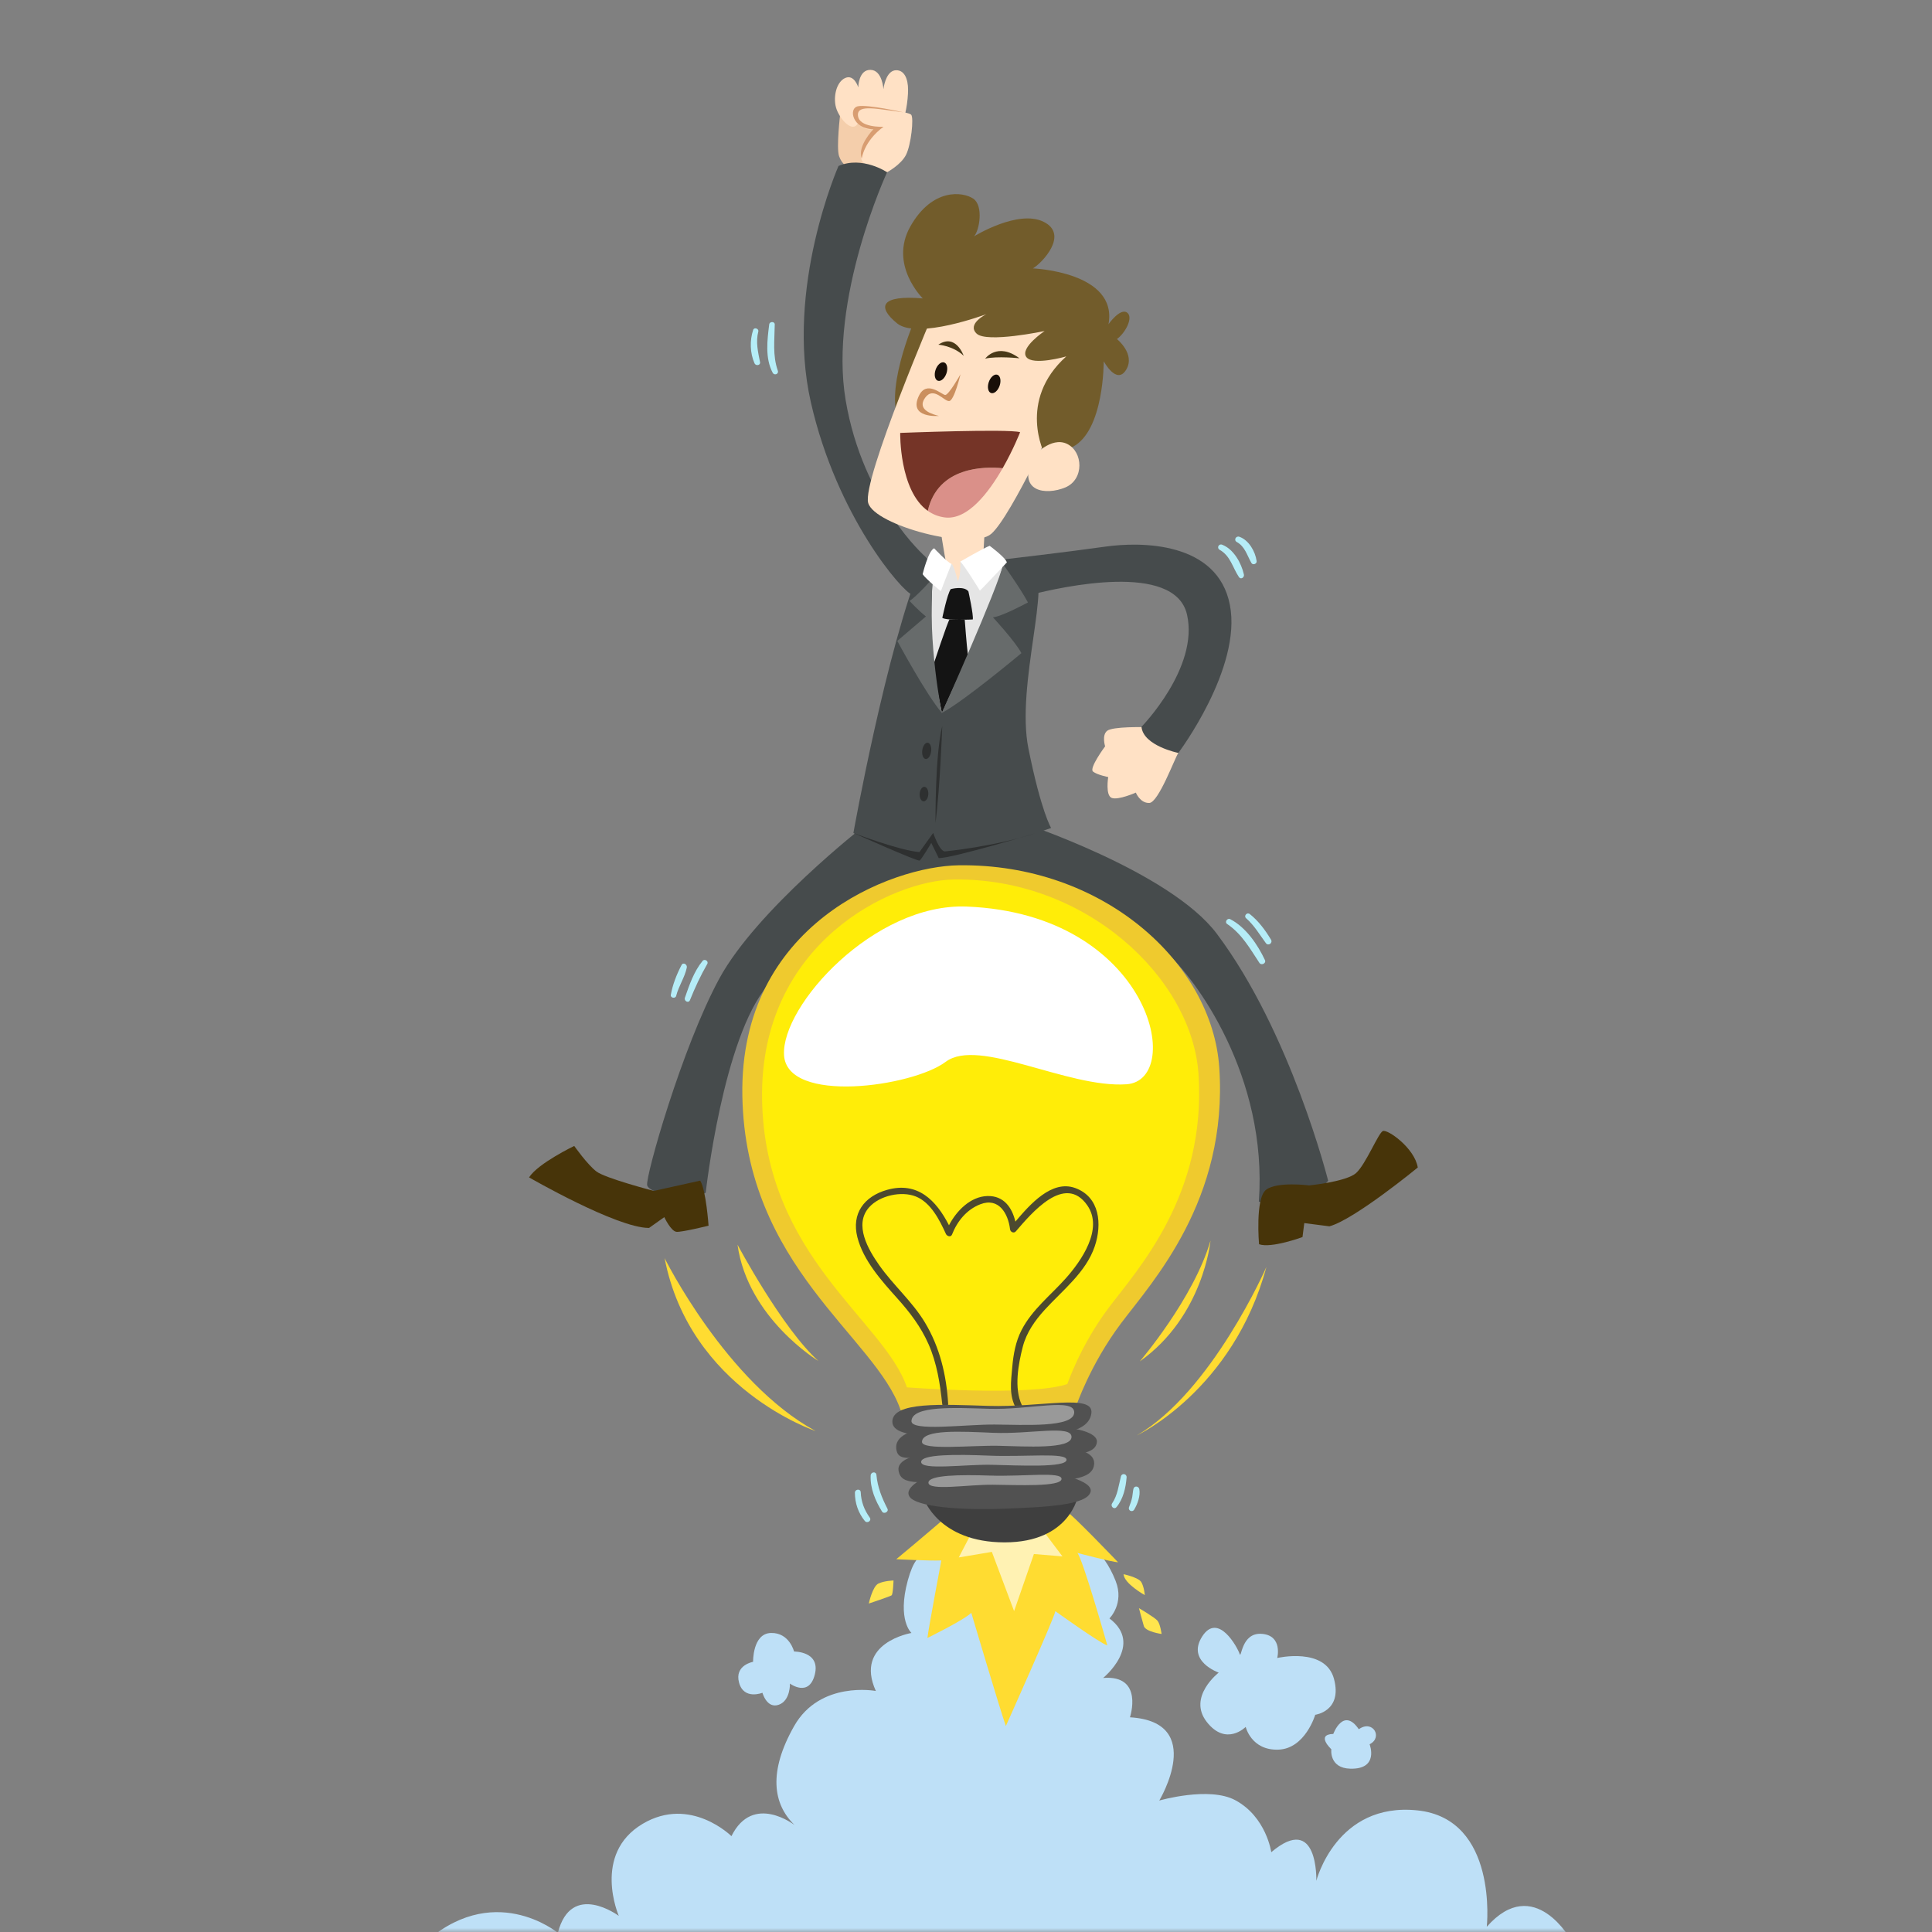 
<svg width="240px" height="240px" viewBox="0 0 240 240" version="1.1" xmlns="http://www.w3.org/2000/svg" xmlns:xlink="http://www.w3.org/1999/xlink">
    <rect x="0" y="0" width="240" height="240" fill="#808080" stroke="none"/>
    <!-- Generator: Sketch 40.1 (33804) - http://www.bohemiancoding.com/sketch -->
    <desc>Created with Sketch.</desc>
    <defs>
        <rect id="path-1" x="0" y="0" width="240" height="240"></rect>
    </defs>
    <g id="3.-坐电订泡" stroke="none" stroke-width="1" fill="none" fill-rule="evenodd">
        <g id="Group">
            <g id="Objects">
                <g id="Clipped">
                    <mask id="mask-2" fill="white">
                        <use xlink:href="#path-1"></use>
                    </mask>
                    <g id="SVGID_2_"></g>
                    <g id="Group" mask="url(#mask-2)">
                        <g transform="translate(-12, 8.4)">
                            <g transform="translate(77.7, 0)">
                                <g transform="translate(27.3, -0)" id="Shape">
                                    <g transform="translate(10.5, 0)">
                                        <path d="M0.883,5.662 C0.883,5.662 0.367,9.945 0.732,11 C1.098,12.056 1.866,12.405 1.866,12.405 C1.866,12.405 4.133,12.833 5.234,12.278 C6.335,11.723 7.382,7.68 7.187,6.474 C6.991,5.268 0.883,5.662 0.883,5.662 L0.883,5.662 Z" fill="#F4CEAB"></path>
                                        <path d="M8.309,7.293 C8.967,6.483 9.31,4.038 9.304,2.723 C9.299,1.407 8.849,0.287 7.793,0.326 C6.736,0.365 6.343,1.903 6.243,2.678 C6.243,2.678 6.112,0.295 4.624,0.279 C3.137,0.263 3.118,2.451 3.118,2.451 C3.118,2.451 2.628,0.81 1.516,1.28 C0.404,1.75 -0.01,3.601 0.345,4.929 C0.699,6.257 2.372,8.226 3.068,6.913 C3.068,6.913 4.678,8.698 5.623,6.805 C5.623,6.805 6.955,8.958 8.309,7.293 L8.309,7.293 Z" fill="#FFE1C5"></path>
                                        <path d="M6.697,12.996 C6.697,12.996 8.414,12.078 9.044,10.845 C9.674,9.612 10.043,6.242 9.688,5.846 C9.334,5.449 4.841,4.958 3.687,5.072 C2.533,5.186 2.923,7.602 5.564,7.505 C5.564,7.505 2.349,10.709 3.86,11.898 C5.37,13.088 6.697,12.996 6.697,12.996 L6.697,12.996 Z" fill="#FFE1C5"></path>
                                        <path d="M8.7,5.55 C8.7,5.55 4.296,4.55 3.073,4.8 C1.85,5.05 2.4,7.65 5,7.65 C5,7.65 2.95,9.75 3.55,11.3 C3.55,11.3 3.8,9.15 6.25,7.35 C6.25,7.35 3.073,7.5 3.073,5.85 C3.073,4.544 5.5,5.15 8.7,5.55 L8.7,5.55 Z" fill="#D89D71"></path>
                                    </g>
                                    <path d="M21.951,60.755 C21.951,60.755 14.194,53.969 12.054,41.338 C9.914,28.706 17.197,12.996 17.197,12.996 C17.197,12.996 14.132,10.936 11.163,12.218 C11.163,12.218 4.484,27.329 7.729,41.581 C10.974,55.832 19.153,65.165 20.294,65.467 C21.436,65.768 24.661,63.75 21.951,60.755 L21.951,60.755 Z" fill="#464B4C"></path>
                                    <path d="M3.622,37.643 C2.957,35.743 3.22,33.867 3.242,31.902 C3.246,31.506 2.603,31.515 2.555,31.895 C2.307,33.845 2.025,36.099 2.983,37.901 C3.188,38.288 3.771,38.071 3.622,37.643 L3.622,37.643 Z" fill="#B5EDF7"></path>
                                    <path d="M1.414,36.585 C1.16,35.306 0.866,34.085 1.199,32.785 C1.293,32.419 0.685,32.216 0.563,32.577 C0.121,33.888 0.166,35.463 0.73,36.737 C0.882,37.081 1.497,37.001 1.414,36.585 L1.414,36.585 Z" fill="#B5EDF7"></path>
                                </g>
                                <g transform="translate(58.2, 58.2)" id="Shape">
                                    <path d="M18.246,23.73 C18.246,23.73 14.315,23.631 13.63,24.186 C12.945,24.74 13.382,26.111 13.382,26.111 C13.382,26.111 11.357,28.829 11.878,29.247 C12.398,29.664 13.766,29.928 13.766,29.928 C13.766,29.928 13.387,32.245 14.223,32.528 C15.06,32.812 17.198,31.86 17.198,31.86 C17.198,31.86 17.728,33.19 18.872,33.145 C20.017,33.1 22.048,27.532 22.477,26.933 C22.907,26.333 18.246,23.73 18.246,23.73 L18.246,23.73 Z" fill="#FFE1C5"></path>
                                    <path d="M0.925,2.876 C0.925,2.876 8.843,1.954 13.366,1.31 C17.889,0.666 27.35,0.688 28.879,8.538 C30.409,16.388 22.477,26.933 22.477,26.933 C22.477,26.933 18.122,26.052 17.901,23.686 C17.901,23.686 25.067,16.357 23.554,9.743 C22.04,3.129 7.869,6.341 4.246,7.255 C0.623,8.168 -0.879,4.41 0.925,2.876 L0.925,2.876 Z" fill="#464B4C"></path>
                                    <path d="M30.622,4.764 C30.3,3.33 29.345,1.611 27.915,1.064 C27.493,0.903 27.212,1.473 27.609,1.697 C28.957,2.459 29.209,3.889 30.003,5.083 C30.241,5.442 30.704,5.128 30.622,4.764 L30.622,4.764 Z" fill="#B5EDF7"></path>
                                    <path d="M30.061,0.08 C29.625,-0.073 29.325,0.505 29.744,0.735 C30.761,1.292 31.017,2.401 31.555,3.335 C31.734,3.646 32.252,3.446 32.204,3.101 C32.043,1.915 31.238,0.494 30.061,0.08 L30.061,0.08 Z" fill="#B5EDF7"></path>
                                </g>
                                <g transform="translate(42, 15.6)">
                                    <path d="M6.209,15.05 C6.209,15.05 2.291,23.695 3.841,27.98 C3.841,27.98 9.497,17.179 9.197,15.436 C8.897,13.692 6.209,15.05 6.209,15.05 L6.209,15.05 Z" id="Shape" fill="#725C2B"></path>
                                    <path d="M8.537,14.21 C8.537,14.21 -0.658,35.692 0.151,38.483 C0.959,41.275 12.934,44.454 15.429,42.322 C17.924,40.19 24.257,26.401 24.954,24.622 C25.651,22.842 27.255,16.74 24.463,13.927 C21.671,11.113 9.737,11.353 8.537,14.21 L8.537,14.21 Z" id="Shape" fill="#FFE1C5"></path>
                                    <path d="M22.078,32.43 C22.078,32.43 18.616,25.791 24.758,20.274 C24.758,20.274 20.568,21.486 19.782,20.333 C18.996,19.18 22.063,17.122 22.063,17.122 C22.063,17.122 14.858,18.647 13.613,17.435 C12.367,16.223 14.839,15.023 14.839,15.023 C14.839,15.023 6.265,18.241 3.729,16.161 C1.193,14.082 1.73,12.632 6.931,13.069 C6.931,13.069 2.679,8.899 5.399,4.109 C8.12,-0.681 11.912,-0.193 13.202,0.675 C14.493,1.542 13.978,4.63 13.299,5.361 C13.299,5.361 18.76,1.975 21.944,3.554 C25.129,5.133 21.752,8.67 20.614,9.341 C20.614,9.341 31.191,9.77 30.002,16.276 C30.002,16.276 31.433,14.241 32.293,14.819 C33.153,15.397 32.079,17.385 31.05,18.117 C31.05,18.117 33.38,19.983 32.194,21.933 C31.008,23.883 29.409,20.873 29.409,20.873 C29.409,20.873 29.473,29.515 25.529,31.525 C21.586,33.535 22.078,32.43 22.078,32.43 L22.078,32.43 Z" id="Shape" fill="#725C2B"></path>
                                    <g transform="translate(3.9, 18.3)">
                                        <path d="M7.717,4.194 C7.717,4.194 6.95,7.425 6.325,7.519 C5.699,7.614 4.381,5.604 3.308,7.13 C2.235,8.657 4.356,9.193 5.035,9.368 C5.035,9.368 1.179,9.707 2.554,6.858 C3.511,4.878 5.376,6.724 5.809,6.766 C6.242,6.808 7.717,4.194 7.717,4.194 L7.717,4.194 Z" id="Shape" fill="#CB8F5E"></path>
                                        <g transform="translate(4.2, 2.4)" id="Oval" fill="#190F08">
                                            <path d="M7.321,4.127 C7.696,4.245 8.171,3.83 8.382,3.201 C8.593,2.572 8.46,1.967 8.085,1.849 C7.711,1.732 7.236,2.147 7.025,2.776 C6.814,3.405 6.947,4.01 7.321,4.127 L7.321,4.127 Z"></path>
                                            <path d="M0.713,2.6 C1.088,2.718 1.563,2.303 1.773,1.674 C1.984,1.045 1.852,0.44 1.477,0.322 C1.102,0.205 0.628,0.62 0.417,1.249 C0.206,1.878 0.339,2.483 0.713,2.6 L0.713,2.6 Z"></path>
                                        </g>
                                        <g transform="translate(4.854, 0)" id="Shape" fill="#493918">
                                            <path d="M5.929,2.25 C5.929,2.25 7.434,0.156 10.188,2.207 C10.188,2.207 7.45,1.907 5.929,2.25 L5.929,2.25 Z"></path>
                                            <path d="M3.257,1.898 C3.257,1.898 2.288,-0.944 0.109,0.518 C0.109,0.518 1.939,0.638 3.257,1.898 L3.257,1.898 Z"></path>
                                        </g>
                                        <g transform="translate(0, 11.152)" id="Shape">
                                            <path d="M3.654,10.005 C4.247,10.423 4.938,10.718 5.753,10.825 C8.58,11.195 11.204,7.765 12.952,4.711 C10.717,4.491 4.918,4.48 3.654,10.005 L3.654,10.005 Z" fill="#DA9089"></path>
                                            <path d="M0.226,0.325 C0.226,0.325 0.093,7.488 3.654,10.005 C4.918,4.48 10.717,4.491 12.952,4.711 C14.297,2.362 15.123,0.235 15.123,0.235 C13.642,-0.202 0.226,0.325 0.226,0.325 L0.226,0.325 Z" fill="#753427"></path>
                                        </g>
                                    </g>
                                    <path d="M20.649,32.725 C20.649,32.725 22.838,30.17 24.85,31.139 C26.862,32.109 27.008,35.556 24.639,36.551 C22.27,37.545 18.543,37.182 20.649,32.725 L20.649,32.725 Z" id="Shape" fill="#FFE1C5"></path>
                                </g>
                                <g transform="translate(0, 93.524)" id="Shape">
                                    <path d="M41.666,0.664 C41.666,0.664 28.279,11.098 23.641,19.664 C19.003,28.231 14.479,44.214 14.691,45.299 C14.904,46.384 19.883,47.378 21.967,46.237 C21.967,46.237 24.099,26.949 29.691,20.445 C35.284,13.94 45.006,8.497 53.764,7.336 C62.523,6.175 75.214,12.923 79.014,16.233 C82.814,19.543 91.801,31.805 90.68,47.346 C90.68,47.346 95.569,49.035 99.29,44.756 C99.29,44.756 94.668,26.334 85.456,14.068 C79.594,6.262 60.879,0.147 60.879,0.147 L41.666,0.664 L41.666,0.664 Z" fill="#464B4C"></path>
                                    <path d="M96.927,45.332 C96.927,45.332 101.565,44.873 102.76,43.794 C103.956,42.714 105.509,38.861 106.073,38.581 C106.637,38.302 110.03,40.678 110.421,43.108 C110.421,43.108 102.543,49.582 99.442,50.415 L96.324,50.013 L96.101,51.747 C96.101,51.747 92.217,53.185 90.703,52.637 C90.703,52.637 90.205,46.933 91.574,45.876 C92.943,44.818 96.927,45.332 96.927,45.332 L96.927,45.332 Z" fill="#473409"></path>
                                    <path d="M15.521,46.016 C15.521,46.016 9.517,44.455 8.394,43.605 C7.271,42.755 5.633,40.429 5.633,40.429 C5.633,40.429 1.129,42.589 0.023,44.336 C0.023,44.336 10.918,50.628 14.928,50.616 L16.821,49.274 C16.821,49.274 17.65,51.047 18.347,51.098 C19.045,51.148 22.32,50.336 22.32,50.336 C22.32,50.336 22.012,45.891 21.28,44.739 L15.521,46.016 L15.521,46.016 Z" fill="#473409"></path>
                                    <path d="M91.436,17.34 C90.537,15.416 89.056,13.247 87.119,12.258 C86.765,12.078 86.393,12.62 86.732,12.85 C88.574,14.1 89.554,15.882 90.751,17.693 C90.99,18.055 91.625,17.745 91.436,17.34 L91.436,17.34 Z" fill="#B5EDF7"></path>
                                    <path d="M92.186,14.799 C91.485,13.631 90.629,12.471 89.553,11.624 C89.203,11.348 88.765,11.854 89.102,12.149 C90.11,13.031 90.767,14.17 91.553,15.237 C91.85,15.639 92.441,15.223 92.186,14.799 L92.186,14.799 Z" fill="#B5EDF7"></path>
                                    <path d="M21.58,17.44 C20.496,18.76 19.935,20.427 19.381,22.018 C19.237,22.432 19.837,22.742 20.007,22.32 C20.635,20.761 21.322,19.278 22.16,17.82 C22.359,17.472 21.828,17.138 21.58,17.44 L21.58,17.44 Z" fill="#B5EDF7"></path>
                                    <path d="M18.965,17.953 C18.364,19.102 17.855,20.39 17.63,21.668 C17.563,22.048 18.204,22.162 18.296,21.791 C18.599,20.57 19.369,19.492 19.619,18.266 C19.695,17.894 19.173,17.555 18.965,17.953 L18.965,17.953 Z" fill="#B5EDF7"></path>
                                </g>
                                <g transform="translate(40.093, 56.718)">
                                    <path d="M8.834,4.393 C8.834,4.393 19.929,4.061 22.451,5.444 C24.974,6.827 20.376,19.981 21.959,27.851 C23.541,35.722 24.779,37.732 24.779,37.732 C24.779,37.732 14.483,41.515 11.086,40.548 L10.208,38.761 C10.208,38.761 9.574,39.546 8.436,40.735 C8.436,40.735 3.225,40.328 0.221,38.354 C0.221,38.354 4.256,15.688 8.834,4.393 L8.834,4.393 Z" id="Shape" fill="#464B4C"></path>
                                    <path d="M11.148,1.371 C11.148,1.371 11.817,5.746 12.16,6.73 C12.502,7.715 13.325,8.849 14.917,7.879 C16.509,6.91 16.474,1.148 16.52,0.39 C16.567,-0.367 12.148,0.443 11.148,1.371 L11.148,1.371 Z" id="Shape" fill="#FFE1C5"></path>
                                    <path d="M13.515,4.644 C13.515,4.644 13.564,6.296 13.194,7.128 C13.194,7.128 12.736,5.128 12.421,4.931 L10.076,6.726 C10.076,6.726 9.269,17.079 11.21,23.439 C11.21,23.439 17.142,11.162 18.772,5.322 L13.515,4.644 L13.515,4.644 Z" id="Shape" fill="#E5E5E5"></path>
                                    <path d="M12.311,8.063 C12.311,8.063 13.953,7.619 14.505,8.346 C14.505,8.346 15.164,11.319 15.047,11.832 C15.047,11.832 11.862,12.009 11.264,11.638 C11.264,11.638 11.884,8.644 12.311,8.063 L12.311,8.063 Z" id="Shape" fill="#141414"></path>
                                    <path d="M10.15,17.488 C10.15,17.488 11.927,12.11 12.159,11.829 L14.052,11.868 C14.052,11.868 14.278,15.011 14.46,16.392 L11.211,23.44 C11.21,23.439 10.263,18.959 10.15,17.488 L10.15,17.488 Z" id="Shape" fill="#141414"></path>
                                    <path d="M18.817,4.975 C18.817,4.975 21.005,8.019 21.901,9.72 C21.901,9.72 18.621,11.489 17.554,11.568 C17.554,11.568 20.337,14.571 21.09,16.019 C21.09,16.019 13.916,22.025 11.211,23.439 C11.21,23.439 18.217,7.835 18.817,4.975 L18.817,4.975 Z" id="Shape" fill="#676B6B"></path>
                                    <path d="M10.077,6.726 C10.077,6.726 8.017,9.045 7.192,9.526 C7.192,9.526 8.272,10.712 9.232,11.458 C9.232,11.458 6.46,13.838 5.671,14.5 C5.671,14.5 9.268,21.191 11.21,23.439 C11.21,23.439 9.413,14.919 10.077,6.726 L10.077,6.726 Z" id="Shape" fill="#676B6B"></path>
                                    <path d="M11.259,25.061 C11.259,25.061 10.991,32.693 10.42,37.114 C10.42,37.114 10.338,28.731 11.259,25.061 L11.259,25.061 Z" id="Shape" fill="#2E3030"></path>
                                    <path d="M9.196,29.168 C9.501,29.208 9.806,28.787 9.878,28.228 C9.95,27.67 9.761,27.185 9.456,27.146 C9.152,27.106 8.847,27.527 8.775,28.086 C8.703,28.644 8.892,29.129 9.196,29.168 L9.196,29.168 Z" id="Oval" fill="#2E3030"></path>
                                    <path d="M8.929,34.425 C9.226,34.445 9.494,34.058 9.527,33.56 C9.56,33.062 9.346,32.643 9.048,32.623 C8.751,32.603 8.483,32.99 8.45,33.488 C8.417,33.986 8.631,34.405 8.929,34.425 L8.929,34.425 Z" id="Oval" fill="#2E3030"></path>
                                    <path d="M13.494,4.643 C13.494,4.643 16.469,2.926 17.145,2.684 C17.145,2.684 19.126,4.139 19.283,4.746 C19.283,4.746 16.293,7.942 15.931,8.248 C15.931,8.248 14.018,5.122 13.494,4.643 L13.494,4.643 Z" id="Shape" fill="#FFFFFF"></path>
                                    <path d="M10.248,2.991 C10.248,2.991 11.845,4.701 12.402,4.932 C12.402,4.932 11.188,7.988 11.086,8.327 C11.086,8.327 9.197,6.79 8.82,6.213 C8.82,6.213 9.515,3.298 10.248,2.991 L10.248,2.991 Z" id="Shape" fill="#FFFFFF"></path>
                                    <path d="M0.221,38.352 C0.221,38.352 5.86,40.514 8.423,40.733 L10.134,38.352 C10.134,38.352 10.884,40.598 11.576,40.65 C11.576,40.65 17.824,40.05 22.945,38.352 C22.945,38.352 12.614,41.481 10.821,41.481 L9.894,39.595 C9.894,39.595 8.691,41.631 8.446,41.782 C8.202,41.933 0.221,38.352 0.221,38.352 L0.221,38.352 Z" id="Shape" fill="#2E3030"></path>
                                </g>
                            </g>
                            <g transform="translate(0, 99.067)">
                                <g transform="translate(-0, 81)" id="Shape" fill="#BEE0F7">
                                    <path d="M127.722,5.384 C127.722,5.384 126.112,2.934 124.767,7.868 C123.423,12.801 125.224,14.386 125.224,14.386 C125.224,14.386 118.072,15.574 120.799,21.591 C120.799,21.591 113.873,20.275 110.652,25.95 C107.43,31.625 108.006,35.635 110.704,38.246 C110.704,38.246 105.539,34.227 102.862,39.626 C102.862,39.626 97.773,34.574 91.84,38.091 C85.516,41.841 88.868,49.529 88.868,49.529 C88.868,49.529 82.957,45.139 81.301,51.641 C81.301,51.641 73.138,44.867 64.288,53.297 C55.438,61.728 62.842,76.852 62.842,76.852 C62.842,76.852 58.042,69.876 52.378,74.623 C52.378,74.623 49.692,62.351 37.751,61.954 C25.81,61.556 13.851,69.116 16.315,84.249 C16.315,84.249 0.38,75.385 0.184,92.167 C-0.012,108.948 7.277,115.001 21.132,109.125 C21.132,109.125 19.844,118.612 26.138,118.499 C32.432,118.386 35.618,114.703 35.618,114.703 C35.618,114.703 36.872,125.251 49.808,124.995 C62.743,124.739 69.055,117.378 69.055,117.378 C69.055,117.378 70.92,126.169 75.585,127.474 C80.25,128.779 86.427,120.151 86.427,120.151 C86.427,120.151 95.527,129.646 105.749,125.125 C115.97,120.603 120.8,109.534 120.8,109.534 C120.8,109.534 123.039,123.407 134.295,125 C145.55,126.592 156.434,111.594 156.434,111.594 C156.434,111.594 155.994,126.319 165.851,122.606 C165.851,122.606 166.122,141.878 193,140.853 C219.877,139.828 215.253,110.389 215.253,110.389 C215.253,110.389 222.953,114.418 234.171,110.473 C245.39,106.527 244.193,92.565 244.193,92.565 C244.193,92.565 252.334,93.572 256.839,88.924 C261.343,84.276 259.068,69.979 258.372,70.039 C257.677,70.098 267.565,76.009 262.471,61.528 C257.378,47.047 245.848,58.752 245.848,58.752 C245.848,58.752 243.979,56.773 238.583,55.104 C233.187,53.436 232.029,60.354 232.029,60.354 C232.029,60.354 226.898,50.954 220.717,58.517 C220.717,58.517 221.391,54.796 214.293,53.699 L207.195,52.602 C207.195,52.602 202.6,44.195 196.694,50.882 C196.694,50.882 198.148,37.48 188.077,36.425 C178.006,35.371 175.519,45.174 175.519,45.174 C175.519,45.174 175.789,36.642 169.922,41.62 C169.922,41.62 169.314,37.238 165.45,35.159 C162.203,33.412 156.01,35.203 156.01,35.203 C156.01,35.203 161.901,25.429 152.367,24.862 C152.367,24.862 154.131,19.568 149.037,19.974 C149.037,19.974 154.127,15.833 149.821,12.579 C149.821,12.579 151.698,10.729 150.589,7.924 C147.409,-0.123 141.064,3.133 141.064,3.133 C141.064,3.133 138.164,-1.675 136.795,3.133 C136.795,3.133 133.851,-1.21 131.099,0.407 C128.347,2.023 130.165,3.133 130.165,3.133 C130.165,3.133 126.856,1.409 127.722,5.384 L127.722,5.384 Z"></path>
                                    <path d="M110.641,16.692 C110.641,16.692 110.066,14.331 107.772,14.387 C105.478,14.443 105.551,17.971 105.551,17.971 C105.551,17.971 103.212,18.373 103.809,20.561 C104.407,22.749 106.713,21.815 106.713,21.815 C106.713,21.815 107.259,23.82 108.733,23.306 C110.206,22.793 110.128,20.672 110.128,20.672 C110.128,20.672 112.495,22.442 113.22,19.546 C113.945,16.649 110.641,16.692 110.641,16.692 L110.641,16.692 Z"></path>
                                    <path d="M163.394,19.31 C163.394,19.31 159.361,17.911 161.338,14.823 C163.315,11.736 165.73,16.195 165.983,16.968 C166.235,17.741 166.153,14.281 168.764,14.496 C171.375,14.71 170.664,17.494 170.664,17.494 C170.664,17.494 176.65,16.093 177.716,20.101 C178.783,24.108 175.384,24.549 175.384,24.549 C175.384,24.549 174.134,28.786 170.78,28.881 C167.425,28.977 166.746,26.053 166.746,26.053 C166.746,26.053 164.316,28.532 161.902,25.428 C159.487,22.324 163.394,19.31 163.394,19.31 L163.394,19.31 Z"></path>
                                    <path d="M177.627,26.927 C177.627,26.927 178.871,23.525 180.795,26.345 C182.539,25.098 183.828,27.375 182.137,28.212 C182.137,28.212 183.362,31.34 179.737,31.245 C177.08,31.175 177.382,28.831 177.382,28.831 C177.382,28.831 175.406,26.993 177.627,26.927 L177.627,26.927 Z"></path>
                                </g>
                                <g transform="translate(94.55, 0)" id="Shape">
                                    <g transform="translate(28.606, 79.796)">
                                        <path d="M7.034,0.636 C7.034,0.636 2.823,4.246 0.181,6.429 C0.181,6.429 4.387,6.646 5.779,6.581 C5.779,6.581 4.245,14.688 4.049,16.21 C4.049,16.21 8.656,13.954 9.5,13.086 C9.5,13.086 13.021,24.938 13.793,27.155 C13.793,27.155 19.733,13.916 19.948,12.885 C19.948,12.885 25.461,16.853 26.402,17.137 C26.402,17.137 23.323,6.276 22.672,5.644 C22.672,5.644 27.003,6.793 27.734,6.805 C27.734,6.805 21.778,0.582 21.158,0.34 C20.538,0.097 7.034,0.636 7.034,0.636 L7.034,0.636 Z" fill="#FFDC31"></path>
                                        <polygon fill="#FFF2B3" points="9.891 2.47 7.944 6.208 12.055 5.517 14.819 12.875 17.28 5.784 20.825 6.078 17.766 2.019"></polygon>
                                    </g>
                                    <path d="M57.021,88.086 C57.021,88.086 58.881,88.476 59.232,89.076 C59.583,89.676 59.662,90.684 59.662,90.684 C59.662,90.684 57.108,89.275 57.021,88.086 L57.021,88.086 Z" fill="#FFE54D"></path>
                                    <path d="M58.936,92.306 C58.936,92.306 60.901,93.451 61.244,93.87 C61.587,94.289 61.748,95.511 61.748,95.511 C61.748,95.511 59.755,95.238 59.54,94.523 C59.326,93.807 58.936,92.306 58.936,92.306 L58.936,92.306 Z" fill="#FFE54D"></path>
                                    <path d="M28.446,88.868 C28.446,88.868 27.328,88.895 26.579,89.242 C25.829,89.589 25.378,91.729 25.378,91.729 C25.378,91.729 28.028,90.849 28.209,90.71 C28.389,90.57 28.446,88.868 28.446,88.868 L28.446,88.868 Z" fill="#FFE54D"></path>
                                    <g transform="translate(9.636, 0)">
                                        <path d="M26.897,0.023 C18.54,0.139 -0.336,7.324 0.031,28.639 C0.398,49.954 16.625,58.624 19.691,67.703 C19.691,67.703 36.387,68.987 41.479,67.255 C41.479,67.255 43.219,62.051 47.085,56.904 C50.951,51.758 60.38,41.629 59.279,25.176 C58.403,12.102 44.772,-0.227 26.897,0.023 L26.897,0.023 Z" fill="#EFCA2E"></path>
                                        <path d="M26.305,1.787 C18.659,1.894 2.146,9.624 2.482,29.128 C2.818,48.632 17.666,56.564 20.471,64.873 C20.471,64.873 35.749,66.048 40.408,64.462 C40.408,64.462 42,59.701 45.538,54.991 C49.075,50.282 57.704,41.014 56.696,25.959 C55.895,13.996 42.662,1.558 26.305,1.787 L26.305,1.787 Z" fill="#FFED08"></path>
                                        <path d="M27.916,5.15 C16.413,4.688 4.864,17.454 5.209,23.595 C5.555,29.737 21.172,27.535 25.283,24.441 C29.394,21.346 40.404,27.732 47.754,27.225 C55.104,26.718 50.763,6.068 27.916,5.15 L27.916,5.15 Z" fill="#FFFFFF"></path>
                                        <path d="M41.374,40.111 C38.457,39.056 35.751,42.164 33.949,44.286 C33.535,42.535 32.51,41.047 30.457,41.109 C28.37,41.173 26.635,42.936 25.7,44.74 C24.117,41.653 21.813,39.261 17.995,40.345 C15.147,41.153 13.575,43.3 14.319,46.223 C15.054,49.115 17.314,51.629 19.258,53.794 C20.836,55.55 22.203,57.34 23.161,59.512 C24.193,61.856 24.593,64.406 24.86,66.934 C24.909,67.403 25.628,67.379 25.598,66.9 C25.377,63.329 24.563,59.898 22.708,56.812 C21.143,54.21 18.778,52.182 17.035,49.701 C15.671,47.761 13.862,44.669 15.772,42.516 C17.083,41.038 19.796,40.452 21.579,41.165 C23.454,41.915 24.535,44.099 25.323,45.822 C25.449,46.098 25.929,46.266 26.076,45.892 C26.729,44.234 27.895,42.79 29.59,42.132 C31.867,41.247 33.048,43.259 33.286,45.237 C33.326,45.571 33.75,45.79 34.001,45.5 C35.935,43.265 40.083,38.253 42.88,42.263 C44.932,45.206 42.104,49.206 40.206,51.335 C38.314,53.456 36.041,55.193 34.714,57.763 C33.986,59.174 33.701,60.755 33.565,62.32 C33.407,64.142 33.118,65.853 34.053,67.524 C34.318,67.998 34.979,67.552 34.753,67.083 C33.756,65.013 34.312,61.963 34.873,59.815 C35.334,58.052 36.386,56.563 37.597,55.237 C39.814,52.806 42.716,50.586 43.809,47.355 C44.73,44.627 44.454,41.225 41.374,40.111 L41.374,40.111 Z" fill="#4C492F"></path>
                                    </g>
                                    <g transform="translate(28.004, 66.546)">
                                        <path d="M4.197,12.139 C4.197,12.139 6.019,17.585 14.242,17.586 C22.466,17.588 23.39,11.682 23.39,11.682 L4.197,12.139 L4.197,12.139 Z" fill="#3F3F3F"></path>
                                        <path d="M4.628,9.426 C4.628,9.426 1.618,10.667 2.435,11.912 C3.252,13.157 8.649,13.609 14.048,13.409 C19.447,13.209 24.485,12.963 24.923,11.31 C25.361,9.656 18.993,8.519 16.155,8.434 C13.316,8.348 4.628,9.426 4.628,9.426 L4.628,9.426 Z" fill="#515151"></path>
                                        <path d="M6.398,6.316 C6.398,6.316 0.763,6.567 1.066,8.642 C1.368,10.716 3.895,10.065 10.756,9.891 C17.618,9.717 24.666,10.706 25.311,8.184 C25.957,5.662 20.978,5.753 18.465,5.674 C15.951,5.594 6.398,6.316 6.398,6.316 L6.398,6.316 Z" fill="#515151"></path>
                                        <path d="M3.509,3.583 C1.823,3.977 0.51,4.743 0.815,6.167 C1.12,7.59 2.714,6.982 6.326,6.877 C9.937,6.773 20.104,6.857 22.403,6.708 C24.702,6.559 25.665,6.032 25.709,5.061 C25.753,4.089 23.45,3.005 18.037,3.312 C12.623,3.618 3.509,3.583 3.509,3.583 L3.509,3.583 Z" fill="#515151"></path>
                                        <path d="M12.194,0.631 C6.541,0.456 0.297,0.075 0.297,2.599 C0.298,5.123 8.154,4.182 12.871,4.22 C17.589,4.258 24.597,4.837 25.021,1.552 C25.342,-0.931 18.844,0.837 12.194,0.631 L12.194,0.631 Z" fill="#515151"></path>
                                        <path d="M12.3,0.992 C7.98,0.859 2.754,0.587 2.671,2.514 C2.614,3.844 9.403,2.92 13.008,2.949 C16.613,2.978 22.811,3.362 22.887,1.47 C22.964,-0.441 17.381,1.15 12.3,0.992 L12.3,0.992 Z" fill="#999999"></path>
                                        <path d="M12.813,3.975 C8.838,3.809 4.029,3.518 3.978,5.096 C3.943,6.185 10.174,5.517 13.49,5.588 C16.806,5.659 22.51,6.055 22.555,4.506 C22.601,2.94 17.488,4.171 12.813,3.975 L12.813,3.975 Z" fill="#999999"></path>
                                        <path d="M12.19,6.807 C8.215,6.641 3.913,6.636 3.874,7.581 C3.828,8.67 9.315,7.879 12.63,7.95 C15.946,8.021 21.89,8.34 21.932,7.338 C21.972,6.38 16.865,7.003 12.19,6.807 L12.19,6.807 Z" fill="#999999"></path>
                                        <path d="M12.403,9.288 C8.767,9.166 4.829,9.208 4.782,10.152 C4.728,11.239 9.759,10.39 12.793,10.425 C15.828,10.46 21.265,10.713 21.314,9.712 C21.362,8.755 16.68,9.432 12.403,9.288 L12.403,9.288 Z" fill="#999999"></path>
                                    </g>
                                    <g transform="translate(0, 46.372)" fill="#FFDC31">
                                        <path d="M9.068,0.783 C9.068,0.783 14.6,11.178 19.121,15.232 C19.121,15.232 10.339,9.928 9.068,0.783 L9.068,0.783 Z"></path>
                                        <path d="M0.011,2.454 C0.011,2.454 7.662,17.886 18.756,23.925 C18.756,23.925 3.139,18.716 0.011,2.454 L0.011,2.454 Z"></path>
                                        <path d="M59.035,15.281 C59.035,15.281 65.739,7.464 67.824,0.273 C67.824,0.273 66.955,9.678 59.035,15.281 L59.035,15.281 Z"></path>
                                        <path d="M58.647,24.487 C58.647,24.487 70.616,18.918 74.765,3.55 C74.765,3.55 67.976,19.088 58.647,24.487 L58.647,24.487 Z"></path>
                                    </g>
                                    <path d="M56.696,75.934 C56.399,77.097 56.295,78.257 55.605,79.281 C55.353,79.654 55.847,80.112 56.149,79.748 C56.983,78.74 57.3,77.341 57.401,76.063 C57.437,75.606 56.812,75.481 56.696,75.934 L56.696,75.934 Z" fill="#B5EDF7"></path>
                                    <path d="M58.982,77.528 C58.91,77.123 58.338,77.067 58.246,77.494 C58.175,77.822 58.161,78.161 58.1,78.492 C58.018,78.931 57.864,79.335 57.706,79.751 C57.543,80.18 58.111,80.453 58.345,80.06 C58.762,79.357 59.13,78.356 58.982,77.528 L58.982,77.528 Z" fill="#B5EDF7"></path>
                                    <path d="M27.692,79.955 C26.996,78.586 26.467,77.299 26.323,75.756 C26.279,75.28 25.628,75.371 25.607,75.819 C25.533,77.424 26.189,78.962 27.018,80.302 C27.243,80.667 27.89,80.344 27.692,79.955 L27.692,79.955 Z" fill="#B5EDF7"></path>
                                    <path d="M25.49,81.046 C24.809,80.101 24.421,79.072 24.373,77.905 C24.354,77.433 23.65,77.506 23.65,77.968 C23.651,79.257 24.063,80.467 24.878,81.469 C25.176,81.836 25.773,81.44 25.49,81.046 L25.49,81.046 Z" fill="#B5EDF7"></path>
                                </g>
                            </g>
                        </g>
                    </g>
                </g>
            </g>
        </g>
    </g>
</svg>
